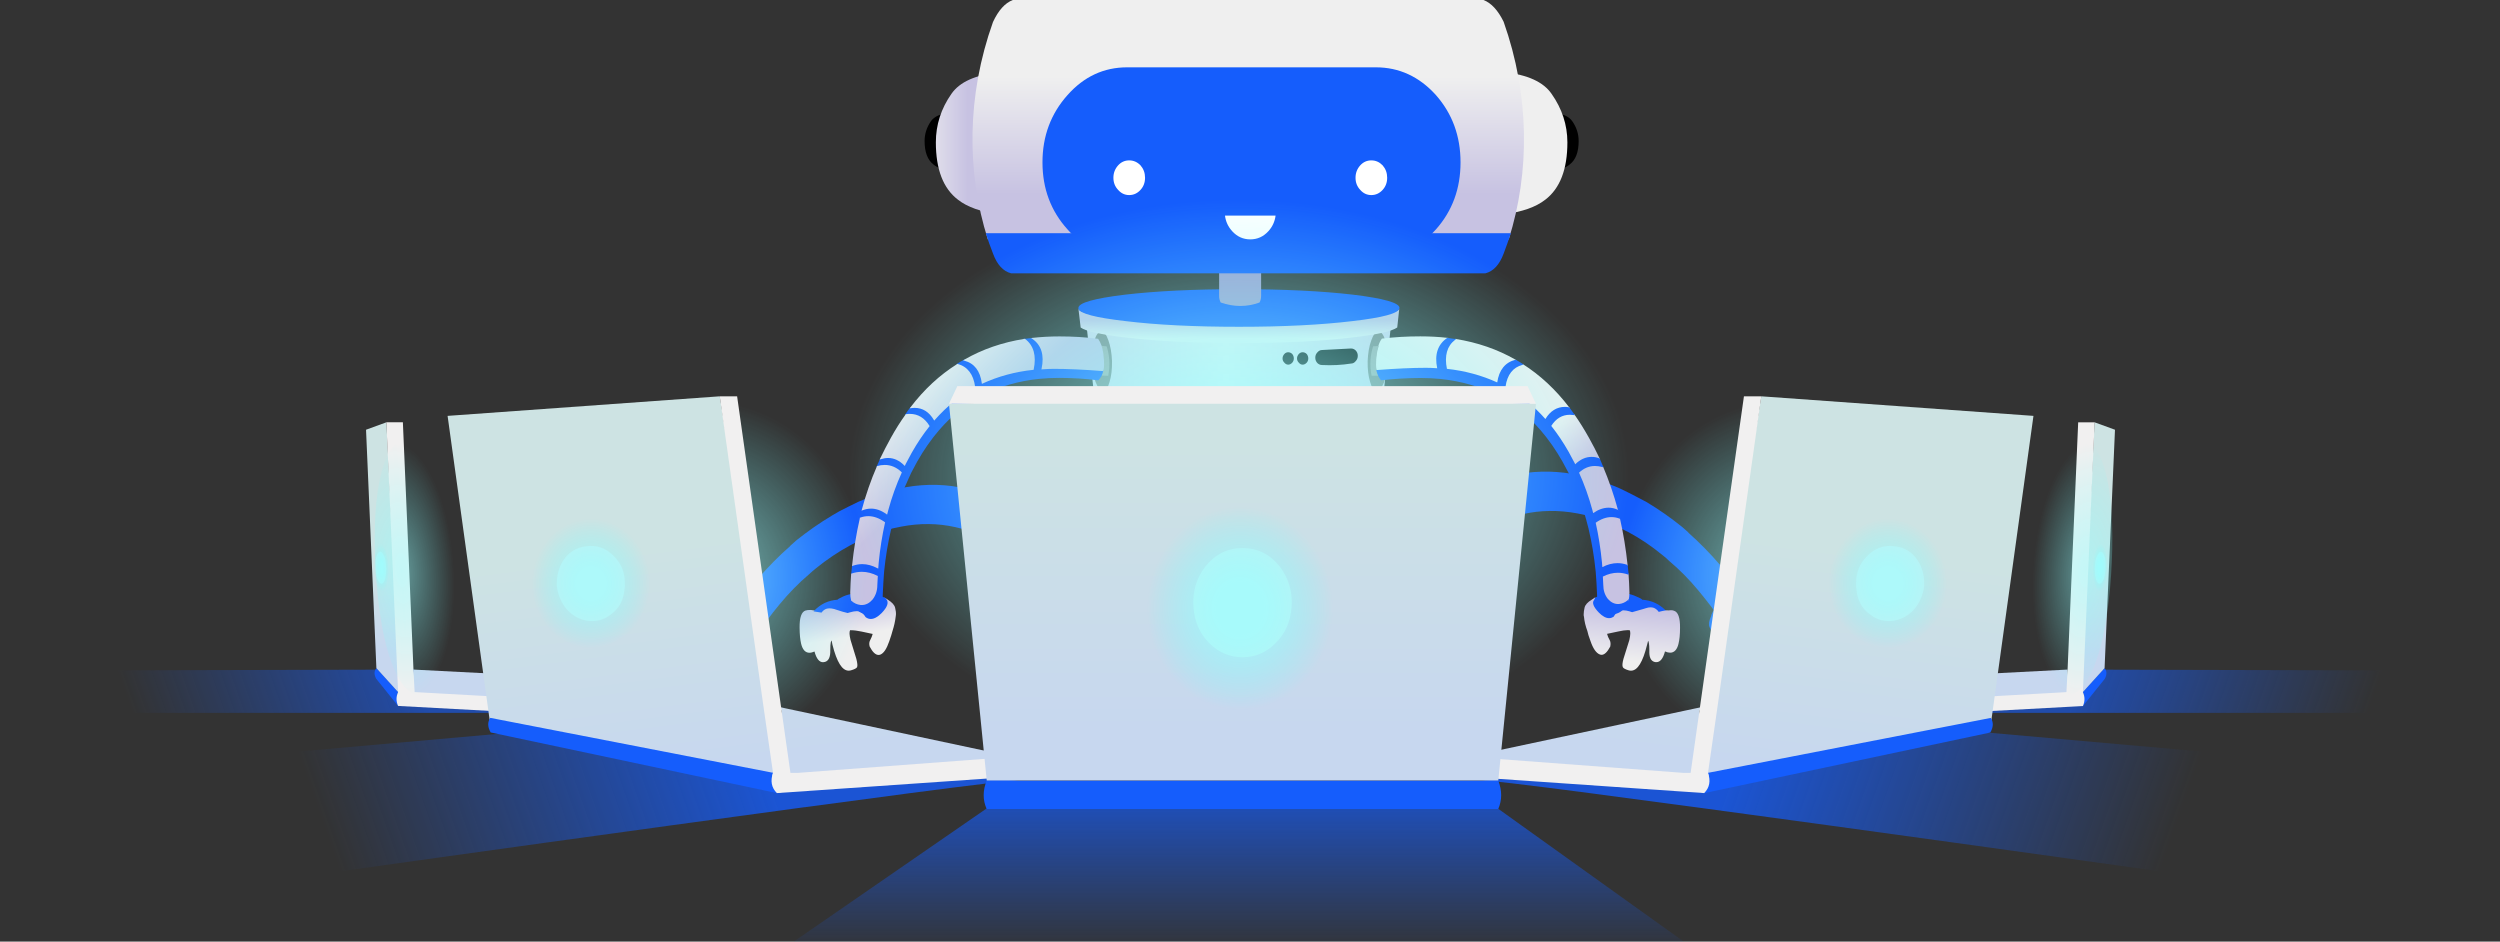 <svg width="839" height="316" viewBox="0 0 839 316" fill="none" xmlns="http://www.w3.org/2000/svg">
<rect x="0" y="0" width="839" height="316" fill="#333333" stroke="none"/>
<path opacity="0.6" d="M198.33 239.247C193.076 239.247 21.624 239.247 21.624 239.247L0 225.062L138.76 224.711L198.33 239.247Z" fill="url(#paint0_linear_99_716)"/>
<path opacity="0.8" d="M341.847 261.929C339.925 260.682 110.618 292.915 110.618 292.915L40.749 257.487L198.314 243.513L341.847 261.929Z" fill="url(#paint1_linear_99_716)"/>
<path opacity="0.6" d="M640.671 239.247C645.909 239.247 817.377 239.247 817.377 239.247L839 225.08L700.24 224.729L640.671 239.247Z" fill="url(#paint2_linear_99_716)"/>
<path opacity="0.8" d="M497.138 261.929C499.06 260.682 728.367 292.915 728.367 292.915L798.236 257.487L640.671 243.513L497.138 261.929Z" fill="url(#paint3_linear_99_716)"/>
<path d="M500.598 269.846L565.052 316H266.389L333.246 269.846H500.598Z" fill="url(#paint4_linear_99_716)"/>
<path d="M512.355 158.667C511.442 158.772 510.529 158.948 509.632 159.159C502.904 160.265 496.273 162.758 489.69 166.637C489.69 166.743 489.658 166.795 489.61 166.795C489.514 166.848 489.434 166.901 489.385 166.953C488.681 167.392 487.992 167.778 487.335 168.112C484.804 169.832 482.338 171.711 479.903 173.765C476.315 176.644 472.983 179.664 469.892 182.824C469.94 183.596 470.1 184.439 470.341 185.316L468.899 186.651C469.7 189.811 471.382 192.549 473.896 194.867L475.722 193.287C475.722 193.339 475.771 193.392 475.883 193.462C476.379 193.62 476.844 193.761 477.244 193.884C480.271 190.618 483.635 187.511 487.319 184.579C489.081 183.14 490.939 181.788 492.845 180.506C498.852 176.468 504.922 173.8 511.041 172.536C517 171.202 523.086 171.132 529.317 172.29C533.161 172.957 537.07 174.151 541.058 175.854C542.227 176.468 543.429 177.065 544.694 177.68C545.207 177.961 545.751 178.242 546.36 178.505C550.396 180.664 554.273 183.262 557.957 186.317C558.709 186.879 559.446 187.511 560.151 188.231C563.643 191.162 566.926 194.48 570.002 198.202C571.523 200.028 573.029 201.942 574.551 203.943C574.759 204.224 574.951 204.487 575.159 204.768C574.903 205.102 574.711 205.453 574.551 205.856C574.407 206.137 574.295 206.436 574.246 206.769C573.542 208.314 573.365 209.543 573.718 210.421C574.022 211.193 574.343 211.86 574.711 212.422C574.855 212.65 575.015 212.791 575.159 212.844C576.121 214.002 577.306 215.038 578.715 215.916C579.276 216.478 580.125 217.162 581.294 217.987C583.425 219.48 585.058 219.989 586.228 219.48C587.333 219.146 587.749 217.742 587.445 215.249C587.189 214.529 586.82 214.055 586.308 213.844C585.443 213.458 584.738 213.037 584.193 212.598C584.338 212.44 585.235 211.351 586.852 209.368C588.07 207.928 589.047 206.962 589.816 206.453H589.896C590.456 206.682 591.065 207.612 591.722 209.28L593.612 215.6C594.06 216.934 594.477 217.671 594.829 217.847C595.181 218.075 595.886 217.935 596.959 217.426C599.234 216.425 599.282 212.879 597.104 206.787C596.959 206.225 596.767 205.734 596.575 205.295H596.655C597.055 205.137 597.872 205.909 599.074 207.612C600.179 209.332 601.252 209.947 602.261 209.438C603.783 208.823 604.023 207.173 603.014 204.452C605.497 203.785 606.25 202.152 605.289 199.554C604.936 198.22 604.151 196.728 602.934 195.06C601.06 192.286 599.49 191.215 598.241 191.83C597.84 191.935 597.36 192.268 596.799 192.83C596.495 193.058 596.223 193.304 595.966 193.585C593.035 193.199 590.312 193.971 587.781 195.902C587.477 195.744 586.74 195.85 585.587 196.236C584.722 196.464 583.921 196.763 583.168 197.149C583.12 196.991 583.024 196.815 582.864 196.657C581.647 194.99 580.413 193.392 579.148 191.83C578.491 191.11 577.882 190.39 577.322 189.67C573.942 185.738 570.37 182.104 566.638 178.786C566.638 178.733 566.606 178.68 566.558 178.628C565.901 178.013 565.245 177.434 564.588 176.89C560.744 173.782 556.755 170.991 552.607 168.498C551.806 168.059 551.021 167.638 550.252 167.252C548.074 166.093 545.879 164.987 543.653 163.934C540.882 162.722 538.127 161.687 535.388 160.862C534.523 160.528 533.642 160.282 532.729 160.124C525.825 158.316 519.034 157.842 512.355 158.667Z" fill="#155DFC"/>
<path opacity="0.5" d="M654.03 193.445C654.03 226.045 629.379 252.466 598.977 252.466C568.576 252.466 543.925 226.045 543.925 193.445C543.925 160.844 568.576 134.423 598.977 134.423C629.395 134.423 654.03 160.844 654.03 193.445Z" fill="url(#paint5_radial_99_716)"/>
<path d="M279.224 173.013C280.031 172.552 280.821 172.106 281.582 171.638C283.734 170.519 285.915 169.439 288.11 168.378C290.932 167.186 293.719 166.167 296.451 165.352C297.31 165.021 298.176 164.762 299.049 164.591C305.972 162.762 312.751 162.258 319.431 163.121C320.337 163.238 321.224 163.388 322.125 163.557C328.871 164.712 335.517 167.233 342.06 171.155C342.103 171.214 342.146 171.255 342.194 171.261C342.284 171.326 342.358 171.388 342.4 171.447C343.064 171.868 343.732 172.255 344.401 172.625C346.978 174.302 349.471 176.162 351.896 178.191C355.5 181.115 358.802 184.141 361.836 187.257C361.801 188.031 361.661 188.879 361.4 189.801L362.858 191.085C362.015 194.266 360.329 197.037 357.834 199.386L356.021 197.807C356.015 197.859 355.962 197.906 355.845 197.944C355.375 198.113 354.925 198.249 354.51 198.355C351.457 195.113 348.099 192.009 344.454 189.026C342.627 187.57 340.758 186.215 338.861 184.961C332.875 180.952 326.81 178.276 320.652 176.914C314.684 175.578 308.609 175.536 302.431 176.736C298.601 177.409 294.699 178.603 290.754 180.339C289.516 180.904 288.29 181.507 287.046 182.124C286.501 182.39 285.938 182.671 285.354 183.002C281.364 185.157 277.488 187.752 273.757 190.789C273.034 191.368 272.305 191.999 271.57 192.682C268.091 195.628 264.811 198.972 261.714 202.71C260.196 204.53 258.681 206.457 257.188 208.493C257.015 208.753 256.829 208.977 256.663 209.168C256.862 209.565 257.046 209.96 257.231 210.337C257.344 210.635 257.439 210.948 257.514 211.294C258.219 212.835 258.397 214.025 258.046 214.882C257.751 215.675 257.435 216.359 257.067 216.931C256.9 217.139 256.756 217.28 256.633 217.37C255.637 218.532 254.463 219.548 253.093 220.432C252.534 220.979 251.638 221.659 250.434 222.512C248.341 223.975 246.709 224.453 245.551 223.968C244.473 223.652 244.057 222.272 244.325 219.795C244.614 219.054 244.989 218.572 245.48 218.352C246.328 217.967 247.035 217.545 247.596 217.122C247.472 216.929 246.59 215.843 244.982 213.849C243.768 212.401 242.775 211.441 242.005 210.953L241.925 210.943C241.339 211.15 240.738 212.08 240.095 213.713L238.182 220.08C237.731 221.419 237.326 222.18 236.954 222.344C236.627 222.532 235.935 222.372 234.855 221.914C232.578 220.895 232.525 217.351 234.714 211.267C234.886 210.723 235.052 210.232 235.265 209.746L235.186 209.736C234.799 209.58 234.005 210.362 232.786 212.097C231.678 213.846 230.595 214.466 229.539 213.941C228.028 213.304 227.773 211.626 228.776 208.908C226.299 208.252 225.536 206.65 226.475 204.083C226.878 202.738 227.669 201.231 228.867 199.546C230.698 196.776 232.251 195.686 233.572 196.298C233.964 196.402 234.443 196.747 234.994 197.313C235.327 197.516 235.609 197.747 235.839 198.006C238.779 197.661 241.517 198.439 244.055 200.323C244.376 200.188 245.104 200.317 246.225 200.692C247.074 200.89 247.897 201.191 248.644 201.588C248.726 201.422 248.823 201.275 248.919 201.128C250.117 199.444 251.353 197.852 252.645 196.339C253.29 195.591 253.87 194.853 254.414 194.145C257.841 190.184 261.407 186.576 265.131 183.308C265.136 183.256 265.174 183.207 265.227 183.161C265.909 182.524 266.587 181.922 267.262 181.337C271.11 178.262 275.086 175.486 279.224 173.013Z" fill="#155DFC"/>
<path d="M133.603 236.93L126.251 227.783C125.498 226.396 125.514 225.203 126.331 224.202L133.603 232.26C132.898 233.822 133.603 235.157 133.603 236.93Z" fill="#155DFC"/>
<path d="M122.84 144.219L129.664 141.726L134.341 233.085L126.316 224.219L122.84 144.219ZM169.451 226.291L176.723 234.349L138.169 233.331L138.746 224.711L169.451 226.291Z" fill="url(#paint6_linear_99_716)"/>
<path d="M176.739 234.349V239.247L133.603 236.912C132.899 235.367 132.899 233.805 133.603 232.26L129.663 141.708H135.205L138.761 224.711L139.146 232.26L176.739 234.349Z" fill="#F1F0F0"/>
<path d="M129.583 190.566C129.631 190.724 129.631 190.952 129.583 191.233C129.583 192.9 129.374 194.147 128.974 194.972C128.622 195.744 128.189 196.025 127.693 195.797C127.292 195.569 126.908 195.025 126.555 194.129C126.299 193.252 126.123 192.163 126.027 190.882C126.027 190.724 126.027 190.583 126.027 190.46C125.979 189.302 126.027 188.248 126.187 187.3C126.491 186.089 126.86 185.387 127.324 185.229C127.885 185 128.413 185.474 128.91 186.633C129.358 187.722 129.583 189.021 129.583 190.566Z" fill="#CDEFF2"/>
<path opacity="0.6" d="M125.418 190.583C125.547 195.007 126.78 198.571 128.174 198.518C129.567 198.466 130.608 194.849 130.48 190.425C130.352 186.001 129.119 182.437 127.725 182.49C126.332 182.525 125.29 186.142 125.418 190.583Z" fill="url(#paint7_radial_99_716)"/>
<path d="M699.023 232.277L706.295 224.219C707.096 225.22 707.128 226.414 706.375 227.801L699.023 236.947C699.023 235.157 699.728 233.822 699.023 232.277Z" fill="#155DFC"/>
<path d="M709.787 144.219L706.295 224.219L698.27 233.085L702.947 141.726L709.787 144.219ZM693.865 224.711L694.442 233.331L655.888 234.349L663.159 226.291L693.865 224.711Z" fill="url(#paint8_linear_99_716)"/>
<path d="M693.497 232.277L693.881 224.729L697.437 141.743H702.963L699.023 232.295C699.728 233.84 699.728 235.402 699.023 236.947L655.888 239.282V234.384L693.497 232.277Z" fill="#F1F0F0"/>
<path d="M703.732 186.668C704.228 185.509 704.773 185.035 705.317 185.264C705.766 185.422 706.15 186.124 706.455 187.335C706.599 188.283 706.663 189.337 706.599 190.495C706.599 190.601 706.599 190.741 706.599 190.917C706.503 192.198 706.326 193.269 706.07 194.164C705.718 195.042 705.333 195.604 704.933 195.832C704.436 196.06 704.004 195.779 703.651 195.007C703.251 194.182 703.043 192.935 703.043 191.268C702.995 190.987 702.995 190.776 703.043 190.601C703.043 189.021 703.267 187.721 703.732 186.668Z" fill="#CDEFF2"/>
<path opacity="0.6" d="M707.352 190.583C707.224 195.007 705.991 198.571 704.597 198.518C703.204 198.466 702.162 194.849 702.291 190.425C702.419 186.001 703.652 182.437 705.046 182.49C706.439 182.525 707.48 186.142 707.352 190.583Z" fill="url(#paint9_radial_99_716)"/>
<path d="M570.322 238.51L569.714 261.947H562.442L492.701 253.976L572.709 236.947M682.429 139.567L668.109 243.109L571.924 260.77L573.878 237.755L591.097 133.001L682.429 139.567Z" fill="url(#paint10_linear_99_716)"/>
<path d="M571.908 266.177C571.908 263.579 574.15 262.087 573.189 259.366L668.093 240.932C669.054 242.372 669.006 244.005 667.949 245.83L571.908 266.177Z" fill="#155DFC"/>
<path d="M576.313 237.755L573.206 259.348C574.167 262.069 573.734 264.334 571.924 266.16L492.717 260.683V253.959L564.796 259.366H567.375L570.338 238.51L585.267 133.001H591.097L576.313 237.755Z" fill="#F1F0F0"/>
<path d="M645.749 195.727C645.749 196.008 645.749 196.341 645.749 196.728C645.348 199.659 644.275 202.187 642.561 204.294C640.687 206.453 638.412 207.788 635.738 208.279C632.71 208.771 630.035 208.121 627.697 206.278C624.814 204.294 623.244 201.345 623.004 197.465C622.859 196.851 622.827 196.359 622.924 195.973C622.827 192.321 624.029 189.214 626.559 186.668C629.234 183.895 632.39 182.789 636.042 183.35C639.277 183.737 641.824 185.369 643.698 188.248C645.06 190.46 645.749 192.953 645.749 195.727Z" fill="#CDEFF2"/>
<path opacity="0.6" d="M653.421 195.815C653.421 207.84 644.532 217.584 633.56 217.584C622.588 217.584 613.698 207.84 613.698 195.815C613.698 183.789 622.588 174.046 633.56 174.046C644.532 174.046 653.421 183.789 653.421 195.815Z" fill="url(#paint11_radial_99_716)"/>
<path d="M415.8 114.304C430.104 114.304 442.31 113.672 452.417 112.391C460.297 111.443 465.103 110.337 466.816 109.073L455.524 213.423H375.933L364.64 109.16C366.354 110.372 371.176 111.46 379.12 112.391C389.211 113.672 401.449 114.304 415.8 114.304Z" fill="url(#paint12_linear_99_716)"/>
<path d="M464.526 128.191C465.231 126.26 465.615 123.925 465.663 121.204C465.759 118.482 465.519 116.165 464.91 114.234C464.302 112.303 463.549 111.32 462.636 111.32C461.675 111.32 460.874 112.285 460.201 114.234C459.496 116.165 459.096 118.5 458.984 121.204C458.936 123.907 459.208 126.242 459.817 128.191C460.329 130.122 461.05 131.105 462.011 131.105C462.94 131.087 463.773 130.122 464.526 128.191Z" fill="#858585"/>
<path d="M540.001 207.77C540.593 207.77 541.154 207.594 541.699 207.243C542.339 206.172 542.964 205.558 543.637 205.347C543.957 205.207 544.341 205.137 544.774 205.137C545.383 205.137 546.119 205.259 546.968 205.505C547.097 205.558 547.225 205.611 547.321 205.663C547.513 205.681 547.625 205.698 547.705 205.751C548.874 205.488 550.14 205.119 551.597 204.68C551.854 204.575 552.11 204.487 552.35 204.434C552.959 204.241 553.503 204.136 553.984 204.136C554.304 204.136 554.593 204.189 554.865 204.259C555.49 204.469 556.05 204.926 556.531 205.611L556.595 205.698L556.691 205.681C557.476 205.453 558.245 205.295 558.949 205.189L559.27 205.137L559.03 204.891C556.835 202.661 554.176 201.45 551.133 201.274C551.021 201.029 550.348 200.66 549.211 200.203C548.154 199.694 547.032 199.361 545.927 199.203C545.254 199.097 544.534 199.045 543.765 199.045C543.252 199.045 542.724 199.062 542.179 199.115C540.753 199.168 539.921 199.22 539.664 199.291C537.95 199.519 536.381 199.993 535.003 200.713L534.779 201.116C533.882 202.152 534.427 203.732 536.397 205.804C537.646 207.12 538.879 207.77 540.001 207.77Z" fill="#155DFC"/>
<path d="M547.352 225.08C549.547 225.08 551.325 222.236 552.766 216.372C552.895 215.933 553.007 215.494 553.103 215.056C553.279 215.231 553.519 215.916 553.519 218.321C553.423 220.498 553.984 221.779 555.217 222.13C555.441 222.201 555.666 222.218 555.874 222.218C557.171 222.218 558.132 221.007 558.773 218.619C559.414 218.9 559.99 219.041 560.503 219.041C561.864 219.041 562.809 218.058 563.29 216.109C563.642 214.722 563.818 212.914 563.818 210.754C563.867 207.314 563.178 205.347 561.736 204.944C561.496 204.838 561.16 204.786 560.775 204.786C560.519 204.786 560.247 204.803 559.926 204.856C559.782 204.821 559.606 204.821 559.414 204.821C559.237 204.821 559.045 204.838 558.869 204.873C558.18 204.979 557.444 205.137 556.675 205.347C556.162 204.645 555.569 204.189 554.913 203.96C554.608 203.873 554.288 203.82 553.952 203.82C553.439 203.82 552.863 203.925 552.254 204.136C552.014 204.189 551.741 204.276 551.485 204.382C550.043 204.821 548.778 205.172 547.721 205.453C547.705 205.4 547.561 205.365 547.384 205.365C547.352 205.33 547.208 205.26 547.048 205.207C546.167 204.944 545.398 204.821 544.774 204.821C544.293 204.821 543.877 204.891 543.54 205.049C542.819 205.277 542.131 205.944 541.49 207.015C541.058 207.278 540.529 207.454 540 207.454C538.959 207.454 537.79 206.822 536.573 205.576C534.731 203.662 534.202 202.24 534.987 201.327L535.403 200.449L534.202 201.239C532.808 202.082 531.992 202.995 531.783 203.908C531.575 204.803 531.479 205.593 531.479 206.278C531.479 206.576 531.511 206.804 531.575 206.927C531.719 208.49 532.104 210.122 532.712 211.738C532.857 212.492 533.209 213.651 533.77 215.143C534.634 217.671 535.692 219.181 536.893 219.638C537.085 219.708 537.293 219.76 537.486 219.76C538.447 219.76 539.408 218.848 540.401 216.987C540.577 216.126 540.529 215.442 540.257 214.915C539.792 214.108 539.488 213.37 539.328 212.721C539.776 212.615 541.074 212.334 543.044 211.931C544.373 211.632 545.462 211.474 546.279 211.474C546.519 211.474 546.728 211.492 546.936 211.509C547.224 212.001 547.192 213.124 546.808 214.792L544.838 221.095C544.469 222.482 544.389 223.394 544.613 223.886C544.79 224.272 545.43 224.623 546.6 224.974C546.84 225.045 547.096 225.08 547.352 225.08Z" fill="url(#paint13_linear_99_716)"/>
<path d="M543.364 203.03C544.502 202.925 545.543 202.451 546.488 201.661C546.744 200.73 546.84 199.817 546.84 198.869C546.792 196.763 546.68 194.674 546.536 192.62V192.514L546.44 192.479C545.27 192.075 544.101 191.882 542.932 191.882C541.186 191.882 539.424 192.339 537.678 193.234L537.582 193.287L537.742 196.306C537.742 198.202 538.287 199.87 539.376 201.222C540.433 202.433 541.65 203.03 543.012 203.03C543.124 203.048 543.252 203.048 543.364 203.03ZM537.662 190.724C539.424 189.793 541.154 189.319 542.836 189.319C543.909 189.319 544.998 189.512 546.039 189.898L546.264 189.986L546.231 189.723C545.671 184.316 544.806 179.014 543.653 173.993V173.747L543.557 173.712C542.628 173.379 541.698 173.203 540.785 173.203C538.943 173.203 537.085 173.888 535.243 175.222L535.163 175.292L535.195 175.398C536.156 179.628 536.861 184.123 537.31 188.757L537.486 190.829L537.662 190.724ZM534.651 172.606C536.365 171.342 538.127 170.71 539.857 170.71C540.818 170.71 541.795 170.903 542.772 171.29L543.06 171.412L542.98 171.096C541.618 166.076 539.937 161.178 537.966 156.543C536.957 156.192 536.076 156.069 535.243 156.069C533.145 156.069 531.255 156.876 529.621 158.492L529.541 158.579L529.589 158.702C531.399 162.652 532.921 166.936 534.122 171.377L534.475 172.764L534.651 172.606ZM528.692 156.227C530.342 154.542 532.168 153.681 534.138 153.681C534.939 153.681 535.788 153.822 536.653 154.103L537.005 154.208L536.845 153.857C535.74 151.54 534.539 149.205 533.273 146.958C531.704 144.149 530.054 141.48 528.34 139.058C527.763 138.917 527.299 138.882 526.85 138.882C524.111 138.882 521.917 140.234 520.283 142.885L520.219 142.99L520.299 143.078C522.397 145.711 524.384 148.678 526.193 151.856C526.898 153.12 527.587 154.401 528.244 155.665C528.292 155.823 528.372 155.999 528.484 156.174L528.58 156.332L528.692 156.227ZM518.777 140.989C520.363 138.268 522.526 136.898 525.216 136.898C525.633 136.898 526.065 136.933 526.514 137.004L526.898 137.056L526.642 136.723C522.109 130.754 516.839 125.856 510.993 122.152C507.501 123.029 505.499 125.628 504.938 129.823L504.922 129.946L505.018 129.999C509.984 132.755 514.533 136.459 518.537 141.024L518.665 141.182L518.777 140.989ZM502.728 128.63C503.272 124.451 505.243 121.906 508.606 121.046L509.007 120.94L508.654 120.73C502.6 117.254 495.808 114.901 488.44 113.742H488.264C485.301 115.972 484.34 119.413 485.317 123.995L485.349 124.118L485.461 124.135C491.58 124.802 497.33 126.365 502.552 128.77L502.728 128.858V128.63ZM462.043 124.522C468.338 124.03 473.896 123.767 478.557 123.767C479.855 123.767 481.168 123.819 482.482 123.942L482.69 123.96L482.642 123.732C481.649 119.185 482.706 115.796 485.765 113.69L486.134 113.426L485.701 113.374C482.77 113.04 479.727 112.882 476.667 112.882C472.246 112.882 467.906 113.128 463.773 113.637C463.196 114.374 462.844 115.182 462.588 116.077C461.979 117.745 461.675 119.887 461.675 122.45C461.675 123.117 461.755 123.784 461.915 124.399L461.947 124.522H462.043Z" fill="url(#paint14_linear_99_716)"/>
<path d="M461.803 122.45C461.803 119.904 462.107 117.798 462.716 116.13L460.826 116.218C459.817 119.325 459.64 122.608 460.297 126.102H462.652C462.395 125.54 462.203 124.96 462.043 124.364C461.883 123.749 461.803 123.117 461.803 122.45Z" fill="#A8A8A8"/>
<path d="M541.554 206.102C543.06 205.979 544.341 205.207 545.382 203.802C545.895 203.135 546.279 202.38 546.552 201.59L546.728 201.046L546.311 201.397C545.43 202.152 544.437 202.591 543.364 202.696C543.252 202.696 543.14 202.714 543.028 202.714C541.762 202.714 540.609 202.135 539.616 201.011C538.591 199.73 538.062 198.132 538.062 196.306L537.918 193.497C539.584 192.655 541.282 192.216 542.948 192.216C544.085 192.216 545.222 192.409 546.359 192.813L546.584 192.883L546.247 189.618L546.151 189.582C545.078 189.196 543.957 188.986 542.852 188.986C541.186 188.986 539.472 189.424 537.742 190.32L537.614 188.722C537.165 184.123 536.46 179.664 535.515 175.433C537.277 174.169 539.055 173.537 540.801 173.537C541.682 173.537 542.595 173.695 543.476 174.028L543.748 174.134L543.668 173.835C543.412 172.905 543.188 171.992 542.98 171.096C541.874 170.587 540.865 170.377 539.872 170.377C538.142 170.377 536.38 170.991 534.666 172.202L534.426 171.254C533.225 166.83 531.719 162.582 529.925 158.632C531.495 157.14 533.289 156.385 535.259 156.385C536.06 156.385 536.925 156.508 537.806 156.754L538.126 156.841L537.982 156.508C537.582 155.63 537.197 154.735 536.845 153.857C535.868 153.471 534.987 153.33 534.154 153.33C532.168 153.33 530.31 154.173 528.628 155.823C528.58 155.718 528.548 155.63 528.516 155.525C527.843 154.226 527.17 152.944 526.449 151.662C524.655 148.502 522.685 145.553 520.603 142.937C522.173 140.444 524.271 139.198 526.85 139.198C527.282 139.198 527.731 139.233 528.195 139.303L528.548 139.356L528.34 139.04C527.779 138.215 527.218 137.425 526.658 136.705C526.097 136.582 525.649 136.547 525.216 136.547C522.477 136.547 520.267 137.916 518.633 140.62C514.661 136.126 510.16 132.474 505.258 129.736C505.819 125.75 507.741 123.293 510.96 122.432L511.329 122.345L511.009 122.134C510.256 121.625 509.455 121.151 508.654 120.712C505.13 121.59 503.08 124.153 502.471 128.349C497.298 125.979 491.627 124.434 485.589 123.784C484.692 119.395 485.621 116.112 488.36 114.023L488.76 113.725H488.055C487.271 113.62 486.486 113.497 485.717 113.391C482.481 115.568 481.376 118.992 482.321 123.591C481.072 123.486 479.806 123.433 478.573 123.433C473.896 123.433 468.338 123.696 462.043 124.188L461.867 124.206L461.915 124.399C462.075 125.013 462.283 125.61 462.539 126.172C462.523 126.207 462.571 126.295 462.636 126.382C462.86 126.804 463.148 127.225 463.468 127.629C467.825 127.137 472.262 126.856 476.779 126.856C479.038 126.856 481.312 126.962 483.506 127.19C490.378 127.91 496.737 129.736 502.407 132.667C507.869 135.529 512.802 139.479 517.063 144.43C519.722 147.519 522.189 151.048 524.399 154.963C525.104 156.227 525.793 157.508 526.449 158.772C526.706 159.369 526.978 159.984 527.282 160.598C529.333 164.934 531.047 169.604 532.344 174.45C532.6 175.38 532.84 176.363 533.097 177.346C534.202 181.963 535.019 186.844 535.515 191.865C535.724 194.27 535.868 196.815 535.964 199.414C535.964 201.327 536.509 202.977 537.598 204.329C538.655 205.54 539.872 206.155 541.234 206.155C541.314 206.12 541.426 206.12 541.554 206.102Z" fill="#155DFC"/>
<path d="M367.668 128.191C366.963 126.26 366.579 123.925 366.531 121.204C366.434 118.482 366.675 116.165 367.283 114.234C367.892 112.303 368.645 111.32 369.558 111.32C370.519 111.32 371.32 112.285 371.976 114.234C372.681 116.165 373.082 118.5 373.194 121.204C373.242 123.907 372.97 126.242 372.361 128.191C371.848 130.122 371.128 131.105 370.166 131.105C369.253 131.087 368.421 130.122 367.668 128.191Z" fill="#858585"/>
<path d="M284.831 225.076C285.08 225.075 285.336 225.037 285.599 224.96C286.79 224.61 287.437 224.275 287.641 223.888C287.832 223.45 287.748 222.565 287.408 221.174L285.442 214.768C285.04 213.123 284.988 212.029 285.29 211.503C285.407 211.506 285.539 211.503 285.655 211.505C286.599 211.501 287.736 211.677 289.147 211.954C289.147 211.954 292.488 212.665 292.874 212.752C292.713 213.381 292.413 214.123 291.961 214.983C291.689 215.499 291.653 216.165 291.844 216.945C292.822 218.84 293.815 219.785 294.814 219.801C295.012 219.798 295.221 219.773 295.418 219.697C296.569 219.25 297.552 217.78 298.433 215.212C298.961 213.711 299.334 212.529 299.543 211.686C300.061 210.079 300.417 208.484 300.591 206.96C300.623 206.75 300.654 206.541 300.671 206.336C300.722 205.667 300.64 204.854 300.4 203.943C300.176 203.027 299.381 202.151 297.969 201.256C297.729 201.09 297.478 200.945 297.223 200.784L296.756 200.502L297.169 201.309C297.949 202.262 297.416 203.673 295.616 205.528C294.365 206.786 293.209 207.416 292.164 207.414C291.636 207.423 291.128 207.245 290.653 206.93C290.067 205.956 289.342 205.296 288.591 205.007C288.279 204.881 287.901 204.828 287.47 204.827C286.825 204.834 286.027 204.96 285.114 205.227L284.387 205.441C283.416 205.198 282.147 204.825 280.663 204.315L279.976 204.08C279.356 203.917 278.791 203.846 278.309 203.842C277.929 203.844 277.591 203.889 277.282 203.979C276.617 204.175 276.025 204.603 275.534 205.238C274.7 205.082 273.976 204.968 273.326 204.885C272.925 204.803 272.531 204.755 272.189 204.71L271.971 204.701C271.322 204.691 270.776 204.761 270.373 204.879C268.981 205.287 268.297 207.234 268.343 210.675C268.359 212.907 268.539 214.727 268.867 216.067C269.357 218.069 270.297 219.066 271.657 219.067C272.154 219.067 272.73 218.916 273.344 218.645C273.98 221.041 274.939 222.25 276.213 222.24C276.426 222.232 276.651 222.202 276.868 222.139C278.105 221.776 278.71 220.453 278.644 218.217C278.627 215.44 278.97 215.012 279.09 214.959C279.167 215.409 279.248 215.876 279.364 216.351C280.851 222.225 282.609 225.073 284.831 225.076Z" fill="url(#paint15_linear_99_716)"/>
<path d="M292.227 207.727C293.354 207.724 294.567 207.059 295.871 205.748C297.817 203.741 298.349 202.184 297.469 201.097L297.337 200.826C295.89 199.996 294.332 199.525 292.643 199.33C292.39 199.313 291.562 199.247 290.153 199.115C289.577 199.065 289.025 199.046 288.493 199.038C287.696 199.035 286.963 199.087 286.293 199.193C285.196 199.387 284.063 199.702 282.967 200.169C281.478 200.86 281.148 201.139 281.049 201.277C278.056 201.446 275.411 202.695 273.255 204.928L273.018 205.179L273.345 205.229C274.01 205.306 274.77 205.429 275.619 205.58L275.705 205.591L275.754 205.522C276.23 204.892 276.775 204.477 277.409 204.291C277.688 204.209 278.01 204.169 278.355 204.159C278.822 204.167 279.351 204.23 279.952 204.382L280.62 204.604C282.104 205.114 283.388 205.483 284.441 205.72L284.878 205.61L285.249 205.501C286.147 205.237 286.91 205.104 287.524 205.106C287.92 205.099 288.267 205.161 288.56 205.275C289.256 205.544 289.918 206.15 290.52 207.119C291.07 207.539 291.648 207.733 292.227 207.727Z" fill="#155DFC"/>
<path d="M369.558 116.06L371.384 116.235C372.409 119.325 372.585 122.626 371.912 126.119L369.638 126.031C369.862 125.522 370.038 124.96 370.166 124.364C370.31 123.749 370.39 123.117 370.39 122.45C370.39 119.887 370.118 117.763 369.558 116.06Z" fill="#A8A8A8"/>
<path d="M291.008 206.12C292.369 206.12 293.587 205.505 294.628 204.312C295.717 202.942 296.261 201.292 296.261 199.378C296.358 196.815 296.518 194.287 296.71 191.83C297.206 186.826 298.023 181.946 299.129 177.311C299.385 176.31 299.625 175.345 299.881 174.414C301.179 169.569 302.893 164.917 304.943 160.563C305.247 159.949 305.52 159.352 305.776 158.72C306.433 157.456 307.105 156.192 307.81 154.91C310.021 151.013 312.487 147.467 315.146 144.377C319.407 139.426 324.34 135.476 329.802 132.615C335.472 129.7 341.831 127.857 348.703 127.155C350.913 126.927 353.172 126.821 355.43 126.821C359.947 126.821 364.384 127.102 368.597 127.646C369.029 127.19 369.318 126.769 369.574 126.33C369.606 126.26 369.654 126.189 369.718 126.102C369.958 125.54 370.134 124.978 370.279 124.381L370.327 124.188L370.15 124.17C363.856 123.679 358.281 123.416 353.62 123.416C352.387 123.416 351.122 123.468 349.872 123.574C350.817 118.974 349.696 115.551 346.573 113.391C345.708 113.479 344.923 113.584 344.122 113.69H343.433L343.834 113.988C346.573 116.077 347.502 119.36 346.605 123.749C340.566 124.416 334.88 125.944 329.722 128.314C329.113 124.118 327.079 121.537 323.652 120.659C322.739 121.116 321.954 121.59 321.185 122.099L320.864 122.31L321.217 122.397C324.436 123.258 326.358 125.715 326.919 129.7C322.018 132.422 317.517 136.091 313.544 140.585C311.911 137.881 309.7 136.512 306.961 136.512C306.529 136.512 306.08 136.547 305.616 136.617C304.959 137.39 304.398 138.18 303.854 139.005L303.646 139.321H304.014C304.478 139.251 304.927 139.216 305.359 139.216C307.954 139.216 310.053 140.48 311.606 142.955C309.524 145.571 307.554 148.52 305.76 151.68C305.055 152.962 304.366 154.243 303.71 155.507C303.662 155.63 303.63 155.735 303.581 155.823C301.916 154.155 300.058 153.33 298.055 153.33C297.223 153.33 296.342 153.471 295.461 153.769C295.012 154.752 294.628 155.63 294.227 156.508L294.083 156.841L294.403 156.754C295.284 156.508 296.133 156.385 296.95 156.385C298.936 156.385 300.73 157.14 302.3 158.632C300.506 162.582 299 166.83 297.799 171.254L297.559 172.202C295.845 170.991 294.099 170.377 292.353 170.377C291.36 170.377 290.335 170.587 289.326 170.974C289.038 171.974 288.797 172.887 288.557 173.818L288.477 174.116L288.749 174.011C289.646 173.695 290.543 173.519 291.424 173.519C293.17 173.519 294.948 174.169 296.71 175.415C295.765 179.628 295.06 184.105 294.612 188.705L294.483 190.302C292.754 189.424 291.04 188.968 289.374 188.968C288.269 188.968 287.163 189.179 286.074 189.565L285.978 189.6L285.642 192.865L285.866 192.795C287.003 192.409 288.141 192.198 289.278 192.198C290.944 192.198 292.625 192.637 294.307 193.48L294.163 196.201C294.163 198.114 293.635 199.712 292.609 200.994C291.632 202.117 290.479 202.696 289.214 202.696C289.102 202.696 288.989 202.696 288.877 202.679C287.804 202.574 286.811 202.135 285.93 201.38L285.514 201.029L285.69 201.573C285.946 202.363 286.347 203.118 286.859 203.785C287.884 205.189 289.182 205.979 290.687 206.085C290.767 206.12 290.88 206.12 291.008 206.12Z" fill="#155DFC"/>
<path d="M289.181 203.048C290.543 203.048 291.76 202.433 292.801 201.239C293.891 199.87 294.435 198.22 294.435 196.306L294.595 193.304L294.499 193.252C292.753 192.356 290.991 191.9 289.246 191.9C288.076 191.9 286.907 192.093 285.738 192.497L285.642 192.532V192.637C285.497 194.691 285.385 196.798 285.337 198.869C285.337 199.817 285.433 200.73 285.642 201.573C286.619 202.451 287.66 202.907 288.813 203.03C288.941 203.048 289.069 203.048 289.181 203.048ZM294.9 188.757C295.348 184.14 296.069 179.646 297.014 175.415L297.046 175.31L296.95 175.24C295.124 173.905 293.25 173.221 291.408 173.221C290.479 173.221 289.55 173.396 288.637 173.73L288.541 173.765V174.046C287.387 179.032 286.523 184.333 285.962 189.723L285.93 189.986L286.154 189.898C287.211 189.512 288.284 189.319 289.358 189.319C291.039 189.319 292.769 189.793 294.531 190.724L294.74 190.829L294.9 188.757ZM298.071 171.342C299.273 166.883 300.81 162.617 302.604 158.667L302.652 158.544L302.572 158.456C300.922 156.859 299.032 156.034 296.934 156.034C296.101 156.034 295.22 156.157 294.323 156.42C292.257 161.142 290.575 166.04 289.214 171.079L289.133 171.395L289.422 171.272C290.399 170.886 291.376 170.693 292.337 170.693C294.067 170.693 295.829 171.325 297.543 172.589L297.719 172.712L298.071 171.342ZM303.741 156.192C303.854 156.016 303.934 155.841 303.982 155.665C304.622 154.419 305.311 153.155 306.016 151.873C307.826 148.678 309.812 145.729 311.91 143.095L311.99 143.008L311.926 142.902C310.293 140.251 308.082 138.9 305.359 138.9C304.911 138.9 304.446 138.935 303.982 139.005C302.172 141.498 300.506 144.166 298.952 146.975C297.703 149.24 296.501 151.557 295.38 153.874L295.204 154.226L295.556 154.12C296.421 153.839 297.254 153.699 298.071 153.699C300.041 153.699 301.867 154.559 303.517 156.244L303.645 156.385L303.741 156.192ZM313.656 141.006C317.661 136.442 322.226 132.738 327.175 129.981L327.271 129.929L327.255 129.806C326.695 125.592 324.692 123.012 321.313 122.116C315.354 125.838 310.084 130.736 305.551 136.705L305.295 137.039L305.68 136.986C306.128 136.916 306.561 136.881 306.977 136.881C309.668 136.881 311.83 138.268 313.416 140.971L313.528 141.147L313.656 141.006ZM329.674 128.752C334.896 126.33 340.646 124.767 346.765 124.118L346.877 124.1L346.909 123.977C347.87 119.378 346.909 115.937 344.042 113.76L344.01 113.725H343.801C336.417 114.884 329.61 117.236 323.571 120.73L323.219 120.94L323.619 121.046C326.967 121.906 328.953 124.469 329.498 128.63L329.53 128.84L329.674 128.752ZM370.31 124.399C370.471 123.784 370.535 123.117 370.535 122.45C370.535 119.887 370.246 117.71 369.686 115.99C369.365 115.112 368.981 114.357 368.532 113.707C364.288 113.146 359.947 112.9 355.526 112.9C352.451 112.9 349.407 113.075 346.492 113.391L346.06 113.444L346.428 113.707C349.488 115.814 350.529 119.185 349.552 123.749L349.504 123.977L349.712 123.96C351.025 123.854 352.355 123.784 353.636 123.784C358.297 123.784 363.855 124.03 370.15 124.539H370.278L370.31 124.399Z" fill="url(#paint16_linear_99_716)"/>
<path d="M453.922 113.233C443.415 114.515 430.697 115.147 415.801 115.147C400.888 115.147 388.186 114.515 377.679 113.233C369.43 112.285 364.432 111.179 362.67 109.915L361.917 103.595C362.318 105.21 367.572 105.509 377.679 106.667C388.186 107.949 400.824 109.073 415.72 109.073C430.633 109.073 442.55 108.072 453.057 106.808C463.213 105.649 469.299 105.175 469.604 103.507L468.915 109.898C467.137 111.179 462.123 112.285 453.922 113.233Z" fill="url(#paint17_linear_99_716)"/>
<path d="M453.922 107.756C443.415 109.02 430.697 109.67 415.801 109.67C400.888 109.67 388.186 109.038 377.679 107.756C367.572 106.597 362.318 105.21 361.917 103.595C361.917 103.49 361.917 103.402 361.917 103.35C361.917 101.629 367.171 100.137 377.679 98.873C388.186 97.662 400.904 97.047 415.801 97.047C430.713 97.047 443.415 97.662 453.922 98.873C464.43 100.137 469.684 101.647 469.684 103.35C469.684 103.402 469.652 103.455 469.604 103.508C469.299 105.175 464.077 106.58 453.922 107.756Z" fill="#155DFC"/>
<path d="M313.32 55.247C311.302 53.702 310.293 51.069 310.293 47.347C310.293 44.96 310.998 42.748 312.407 40.694C313.528 39.079 315.691 38.113 318.926 37.779V57.231C316.46 56.968 314.586 56.301 313.32 55.247Z" fill="black"/>
<path d="M314.073 47.769C314.073 41.888 315.819 36.463 319.31 31.477C322.082 27.492 327.399 25.105 335.232 24.332V71.855C329.273 71.135 324.692 69.52 321.505 67.027C316.555 63.27 314.073 56.845 314.073 47.769Z" fill="url(#paint18_linear_99_716)"/>
<path d="M529.797 47.347C529.797 44.96 529.093 42.748 527.667 40.694C526.562 39.079 524.383 38.113 521.148 37.779V57.231C523.631 56.95 525.489 56.283 526.754 55.23C528.788 53.685 529.797 51.069 529.797 47.347Z" fill="black"/>
<path d="M520.699 31.477C517.944 27.492 512.658 25.087 504.858 24.244V71.855C510.8 71.118 515.381 69.52 518.585 67.027C523.534 63.253 526.017 56.845 526.017 47.751C526.001 41.905 524.223 36.48 520.699 31.477Z" fill="url(#paint19_linear_99_716)"/>
<path d="M416.105 82.581H416.249C418.123 82.581 419.757 83.161 421.182 84.319C422.544 85.478 423.232 86.865 423.232 88.48V99.277C423.232 100.102 423.056 100.857 422.704 101.524C418.459 103.069 414.118 103.069 409.666 101.524C409.313 100.857 409.137 100.119 409.137 99.277V88.48C409.137 86.865 409.842 85.496 411.267 84.319C412.613 83.161 414.231 82.581 416.105 82.581Z" fill="#A39BCE"/>
<path d="M331.516 80.334C324.324 57.74 324.436 32.039 333.246 7.391C335.072 3.458 337.282 1.001 339.909 0H497.875C500.485 1.018 502.728 3.458 504.618 7.303C513.364 32.021 513.476 57.74 506.332 80.334H331.516Z" fill="url(#paint20_linear_99_716)"/>
<path d="M333.246 85.074C332.365 82.81 331.548 80.545 330.827 78.263H507.053C506.3 80.545 505.483 82.81 504.634 85.074C503.241 88.831 501.19 91.043 498.499 91.728H339.333C336.642 91.043 334.624 88.831 333.246 85.074Z" fill="#155DFC"/>
<path d="M358.265 31.898C363.775 25.701 370.438 22.594 378.271 22.594H461.723C469.555 22.594 476.283 25.701 481.889 31.898C487.399 38.148 490.154 45.679 490.154 54.492C490.154 63.305 487.399 70.802 481.889 76.999C476.283 83.266 469.555 86.391 461.723 86.391H378.271C370.438 86.391 363.775 83.266 358.265 76.999C352.659 70.802 349.856 63.288 349.856 54.492C349.856 45.697 352.659 38.166 358.265 31.898Z" fill="#155DFC"/>
<path d="M460.217 53.825C461.69 53.825 462.94 54.387 464.013 55.493C465.022 56.652 465.535 58.039 465.535 59.654C465.535 61.269 465.022 62.621 464.013 63.727C462.956 64.885 461.69 65.465 460.217 65.465C458.743 65.465 457.51 64.885 456.501 63.727C455.444 62.621 454.915 61.269 454.915 59.654C454.915 58.056 455.444 56.669 456.501 55.493C457.51 54.387 458.743 53.825 460.217 53.825ZM378.96 53.825C380.417 53.825 381.683 54.387 382.756 55.493C383.765 56.652 384.278 58.039 384.278 59.654C384.278 61.269 383.765 62.621 382.756 63.727C381.699 64.885 380.433 65.465 378.96 65.465C377.486 65.465 376.253 64.885 375.244 63.727C374.187 62.621 373.658 61.269 373.658 59.654C373.658 58.056 374.187 56.669 375.244 55.493C376.253 54.387 377.486 53.825 378.96 53.825ZM413.526 77.596C412.164 76.103 411.347 74.348 411.107 72.364H428.086C427.829 74.365 427.028 76.103 425.667 77.596C424.001 79.421 421.983 80.334 419.596 80.334C417.21 80.334 415.191 79.421 413.526 77.596Z" fill="white"/>
<path d="M443.687 117.464L453.393 116.955C454.002 116.955 454.531 117.183 454.979 117.622C455.444 118.114 455.668 118.711 455.668 119.36V119.448C455.668 120.115 455.444 120.695 454.979 121.186C454.531 121.748 454.002 122.011 453.393 122.011C450.254 122.503 447.035 122.678 443.687 122.503C443.078 122.503 442.55 122.275 442.101 121.836C441.653 121.344 441.412 120.747 441.412 120.098V120.01C441.412 119.343 441.637 118.763 442.101 118.272C442.55 117.745 443.078 117.464 443.687 117.464Z" fill="black"/>
<path d="M431.033 121.713C430.633 121.326 430.424 120.852 430.424 120.291C430.424 119.746 430.633 119.237 431.033 118.798C431.386 118.412 431.818 118.219 432.315 118.219C432.811 118.219 433.276 118.412 433.676 118.798C434.028 119.237 434.205 119.746 434.205 120.291C434.205 120.852 434.028 121.309 433.676 121.713C433.276 122.152 432.811 122.38 432.315 122.38C431.818 122.362 431.386 122.152 431.033 121.713Z" fill="black"/>
<path d="M437.168 118.219C437.68 118.219 438.129 118.412 438.529 118.798C438.881 119.237 439.058 119.746 439.058 120.291C439.058 120.852 438.881 121.309 438.529 121.713C438.129 122.152 437.664 122.38 437.168 122.38C436.671 122.38 436.239 122.152 435.886 121.713C435.486 121.326 435.277 120.852 435.277 120.291C435.277 119.746 435.486 119.237 435.886 118.798C436.239 118.412 436.671 118.219 437.168 118.219Z" fill="black"/>
<path opacity="0.5" d="M180.63 193.445C180.63 226.045 205.281 252.466 235.683 252.466C266.084 252.466 290.735 226.045 290.735 193.445C290.735 160.844 266.084 134.423 235.683 134.423C205.281 134.423 180.63 160.844 180.63 193.445Z" fill="url(#paint21_radial_99_716)"/>
<path opacity="0.7" d="M284.553 159.773C284.553 210.965 343.289 252.466 415.72 252.466C488.168 252.466 546.888 210.965 546.888 159.773C546.888 108.581 488.152 67.08 415.72 67.08C343.289 67.08 284.553 108.581 284.553 159.773Z" fill="url(#paint22_radial_99_716)"/>
<path d="M259.918 236.93L339.925 253.959L270.185 261.929H262.913L262.304 238.492M241.545 133.001L258.764 237.755L260.718 260.77L164.533 243.109L150.213 139.567L241.545 133.001Z" fill="url(#paint23_linear_99_716)"/>
<path d="M164.678 245.813C163.62 243.987 163.572 242.355 164.533 240.915L259.437 259.348C258.476 262.069 260.735 263.579 260.735 266.16L164.678 245.813Z" fill="#155DFC"/>
<path d="M241.545 133.001H247.376L262.304 238.51L265.267 259.366H267.846L339.925 253.959V260.683L260.718 266.16C258.892 264.334 258.476 262.069 259.421 259.348L256.314 237.755L241.545 133.001Z" fill="#F1F0F0"/>
<path d="M188.927 188.248C190.801 185.369 193.348 183.737 196.584 183.35C200.22 182.789 203.375 183.912 206.05 186.668C208.581 189.214 209.782 192.321 209.686 195.973C209.782 196.359 209.766 196.851 209.606 197.465C209.35 201.345 207.78 204.276 204.913 206.278C202.59 208.104 199.915 208.771 196.872 208.279C194.197 207.788 191.923 206.453 190.049 204.294C188.335 202.187 187.262 199.677 186.861 196.728C186.861 196.341 186.861 196.008 186.861 195.727C186.893 192.953 187.566 190.46 188.927 188.248Z" fill="#CDEFF2"/>
<path opacity="0.6" d="M178.468 195.815C178.468 207.84 187.358 217.584 198.33 217.584C209.302 217.584 218.192 207.84 218.192 195.815C218.192 183.789 209.302 174.046 198.33 174.046C187.358 174.046 178.468 183.789 178.468 195.815Z" fill="url(#paint24_radial_99_716)"/>
<path opacity="0.5" d="M126.187 193.164C127.821 217.215 133.234 234.718 143.117 233.91C153 233.103 159.695 212.949 158.062 188.898C156.428 164.829 147.09 145.992 137.207 146.8C127.324 147.59 124.553 169.095 126.187 193.164Z" fill="url(#paint25_radial_99_716)"/>
<path opacity="0.5" d="M708.473 193.164C706.839 217.215 701.425 234.718 691.543 233.91C681.66 233.103 674.964 212.949 676.598 188.898C678.232 164.829 687.57 145.992 697.453 146.8C707.336 147.59 710.107 169.095 708.473 193.164Z" fill="url(#paint26_radial_99_716)"/>
<path d="M331.131 271.497C329.786 268.512 329.786 265.317 331.131 261.947H502.807C504.121 265.317 504.121 268.512 502.807 271.497H331.131Z" fill="#155DFC"/>
<path d="M318.478 135.494L421.07 132.544L515.478 135.494L502.824 261.929H331.147L318.478 135.494Z" fill="url(#paint27_linear_99_716)"/>
<path d="M512.658 129.595L515.461 135.494H418.283H318.477L321.281 129.595H512.658Z" fill="#F1F0F0"/>
<path d="M417.002 183.93C421.999 183.93 426.148 185.984 429.431 190.074C432.507 194.059 433.852 198.659 433.452 203.873C433.051 208.806 431.209 212.844 427.91 216.004C424.834 219.058 421.182 220.568 416.986 220.568C412.789 220.568 409.121 219.041 405.998 216.004C402.762 212.844 400.936 208.806 400.536 203.873C400.135 198.659 401.465 194.077 404.556 190.074C407.856 185.984 412.004 183.93 417.002 183.93Z" fill="#CDEFF2"/>
<path opacity="0.7" d="M416.169 238.317C398.954 238.317 384.999 223.021 384.999 204.154C384.999 185.286 398.954 169.99 416.169 169.99C433.383 169.99 447.339 185.286 447.339 204.154C447.339 223.021 433.383 238.317 416.169 238.317Z" fill="url(#paint28_radial_99_716)"/>
<defs>
<linearGradient id="paint0_linear_99_716" x1="136.679" y1="216.282" x2="47.323" y2="247.773" gradientUnits="userSpaceOnUse">
<stop stop-color="#155DFC"/>
<stop offset="1" stop-color="#155DFC" stop-opacity="0"/>
</linearGradient>
<linearGradient id="paint1_linear_99_716" x1="249.434" y1="235.111" x2="110.994" y2="283.9" gradientUnits="userSpaceOnUse">
<stop stop-color="#155DFC"/>
<stop offset="1" stop-color="#155DFC" stop-opacity="0"/>
</linearGradient>
<linearGradient id="paint2_linear_99_716" x1="702.318" y1="216.281" x2="791.675" y2="247.773" gradientUnits="userSpaceOnUse">
<stop stop-color="#155DFC"/>
<stop offset="1" stop-color="#155DFC" stop-opacity="0"/>
</linearGradient>
<linearGradient id="paint3_linear_99_716" x1="589.563" y1="235.111" x2="728.003" y2="283.9" gradientUnits="userSpaceOnUse">
<stop stop-color="#155DFC"/>
<stop offset="1" stop-color="#155DFC" stop-opacity="0"/>
</linearGradient>
<linearGradient id="paint4_linear_99_716" x1="415.719" y1="244.436" x2="415.719" y2="320.54" gradientUnits="userSpaceOnUse">
<stop stop-color="#155DFC"/>
<stop offset="1" stop-color="#155DFC" stop-opacity="0"/>
</linearGradient>
<radialGradient id="paint5_radial_99_716" cx="0" cy="0" r="1" gradientUnits="userSpaceOnUse" gradientTransform="translate(598.983 193.44) scale(55.051 59.026)">
<stop offset="0.259" stop-color="#97FFFF"/>
<stop offset="1" stop-color="#70FFFF" stop-opacity="0"/>
</radialGradient>
<linearGradient id="paint6_linear_99_716" x1="147.064" y1="176.291" x2="151.122" y2="216.372" gradientUnits="userSpaceOnUse">
<stop offset="0.259" stop-color="#CDE3E3"/>
<stop offset="1" stop-color="#C7D7EF"/>
</linearGradient>
<radialGradient id="paint7_radial_99_716" cx="0" cy="0" r="1" gradientTransform="matrix(-2.536 0.085 0.221 8.018 127.953 190.492)" gradientUnits="userSpaceOnUse">
<stop offset="0.259" stop-color="#97FFFF"/>
<stop offset="1" stop-color="#70FFFF" stop-opacity="0"/>
</radialGradient>
<linearGradient id="paint8_linear_99_716" x1="685.567" y1="176.291" x2="681.508" y2="216.372" gradientUnits="userSpaceOnUse">
<stop offset="0.259" stop-color="#CDE3E3"/>
<stop offset="1" stop-color="#C7D7EF"/>
</linearGradient>
<radialGradient id="paint9_radial_99_716" cx="0" cy="0" r="1" gradientTransform="matrix(2.535 0.085 -0.221 8.016 704.816 190.492)" gradientUnits="userSpaceOnUse">
<stop offset="0.259" stop-color="#97FFFF"/>
<stop offset="1" stop-color="#70FFFF" stop-opacity="0"/>
</radialGradient>
<linearGradient id="paint10_linear_99_716" x1="592.287" y1="152.785" x2="579.002" y2="255.816" gradientUnits="userSpaceOnUse">
<stop offset="0.259" stop-color="#CDE3E3"/>
<stop offset="1" stop-color="#C7D7EF"/>
</linearGradient>
<radialGradient id="paint11_radial_99_716" cx="0" cy="0" r="1" gradientUnits="userSpaceOnUse" gradientTransform="translate(633.563 195.817) scale(19.861 21.768)">
<stop offset="0.259" stop-color="#97FFFF"/>
<stop offset="1" stop-color="#70FFFF" stop-opacity="0"/>
</radialGradient>
<linearGradient id="paint12_linear_99_716" x1="492.351" y1="161.247" x2="331.585" y2="161.247" gradientUnits="userSpaceOnUse">
<stop stop-color="#C7C2E2"/>
<stop offset="0.503" stop-color="#EFEFEF"/>
<stop offset="1" stop-color="#C7C2E2"/>
</linearGradient>
<linearGradient id="paint13_linear_99_716" x1="549.154" y1="228.456" x2="551.314" y2="204.148" gradientUnits="userSpaceOnUse">
<stop offset="0.259" stop-color="#EFEFEF"/>
<stop offset="1" stop-color="#C7C2E2"/>
</linearGradient>
<linearGradient id="paint14_linear_99_716" x1="528.992" y1="128.229" x2="544.885" y2="144.542" gradientUnits="userSpaceOnUse">
<stop offset="0.259" stop-color="#EFEFEF"/>
<stop offset="1" stop-color="#C7C2E2"/>
</linearGradient>
<linearGradient id="paint15_linear_99_716" x1="283.56" y1="217.917" x2="281.035" y2="203.098" gradientUnits="userSpaceOnUse">
<stop offset="0.259" stop-color="#EFEFEF"/>
<stop offset="1" stop-color="#C7C2E2"/>
</linearGradient>
<linearGradient id="paint16_linear_99_716" x1="299.862" y1="124.4" x2="323.924" y2="148.849" gradientUnits="userSpaceOnUse">
<stop offset="0.259" stop-color="#EFEFEF"/>
<stop offset="1" stop-color="#C7C2E2"/>
</linearGradient>
<linearGradient id="paint17_linear_99_716" x1="415.758" y1="115.835" x2="415.758" y2="107.454" gradientUnits="userSpaceOnUse">
<stop offset="0.259" stop-color="#EFEFEF"/>
<stop offset="1" stop-color="#C7C2E2"/>
</linearGradient>
<linearGradient id="paint18_linear_99_716" x1="300.961" y1="48.1" x2="324.76" y2="48.1" gradientUnits="userSpaceOnUse">
<stop offset="0.259" stop-color="#EFEFEF"/>
<stop offset="1" stop-color="#C7C2E2"/>
</linearGradient>
<linearGradient id="paint19_linear_99_716" x1="533.912" y1="48.058" x2="561.198" y2="48.058" gradientUnits="userSpaceOnUse">
<stop offset="0.259" stop-color="#EFEFEF"/>
<stop offset="1" stop-color="#C7C2E2"/>
</linearGradient>
<linearGradient id="paint20_linear_99_716" x1="418.912" y1="12.073" x2="418.912" y2="65.244" gradientUnits="userSpaceOnUse">
<stop offset="0.259" stop-color="#EFEFEF"/>
<stop offset="1" stop-color="#C7C2E2"/>
</linearGradient>
<radialGradient id="paint21_radial_99_716" cx="0" cy="0" r="1" gradientUnits="userSpaceOnUse" gradientTransform="translate(235.678 193.44) rotate(180) scale(55.051 59.025)">
<stop offset="0.259" stop-color="#97FFFF"/>
<stop offset="1" stop-color="#70FFFF" stop-opacity="0"/>
</radialGradient>
<radialGradient id="paint22_radial_99_716" cx="0" cy="0" r="1" gradientUnits="userSpaceOnUse" gradientTransform="translate(415.72 159.773) rotate(180) scale(131.168 92.69)">
<stop offset="0.259" stop-color="#97FFFF"/>
<stop offset="1" stop-color="#70FFFF" stop-opacity="0"/>
</radialGradient>
<linearGradient id="paint23_linear_99_716" x1="240.343" y1="152.785" x2="253.628" y2="255.816" gradientUnits="userSpaceOnUse">
<stop offset="0.259" stop-color="#CDE3E3"/>
<stop offset="1" stop-color="#C7D7EF"/>
</linearGradient>
<radialGradient id="paint24_radial_99_716" cx="0" cy="0" r="1" gradientUnits="userSpaceOnUse" gradientTransform="translate(198.327 195.817) rotate(180) scale(19.861 21.768)">
<stop offset="0.259" stop-color="#97FFFF"/>
<stop offset="1" stop-color="#70FFFF" stop-opacity="0"/>
</radialGradient>
<radialGradient id="paint25_radial_99_716" cx="0" cy="0" r="1" gradientTransform="matrix(-17.472 1.422 2.882 42.531 134.811 191.23)" gradientUnits="userSpaceOnUse">
<stop stop-color="#97FFFF"/>
<stop offset="1" stop-color="#70FFFF" stop-opacity="0"/>
</radialGradient>
<radialGradient id="paint26_radial_99_716" cx="0" cy="0" r="1" gradientTransform="matrix(17.472 1.422 -2.882 42.53 699.849 191.23)" gradientUnits="userSpaceOnUse">
<stop stop-color="#97FFFF"/>
<stop offset="1" stop-color="#70FFFF" stop-opacity="0"/>
</radialGradient>
<linearGradient id="paint27_linear_99_716" x1="416.97" y1="114.552" x2="416.97" y2="246.143" gradientUnits="userSpaceOnUse">
<stop offset="0.259" stop-color="#CDE3E3"/>
<stop offset="1" stop-color="#C7D7EF"/>
</linearGradient>
<radialGradient id="paint28_radial_99_716" cx="0" cy="0" r="1" gradientUnits="userSpaceOnUse" gradientTransform="translate(416.174 204.151) rotate(180) scale(31.176 34.169)">
<stop offset="0.259" stop-color="#97FFFF"/>
<stop offset="1" stop-color="#70FFFF" stop-opacity="0"/>
</radialGradient>
</defs>
</svg>
